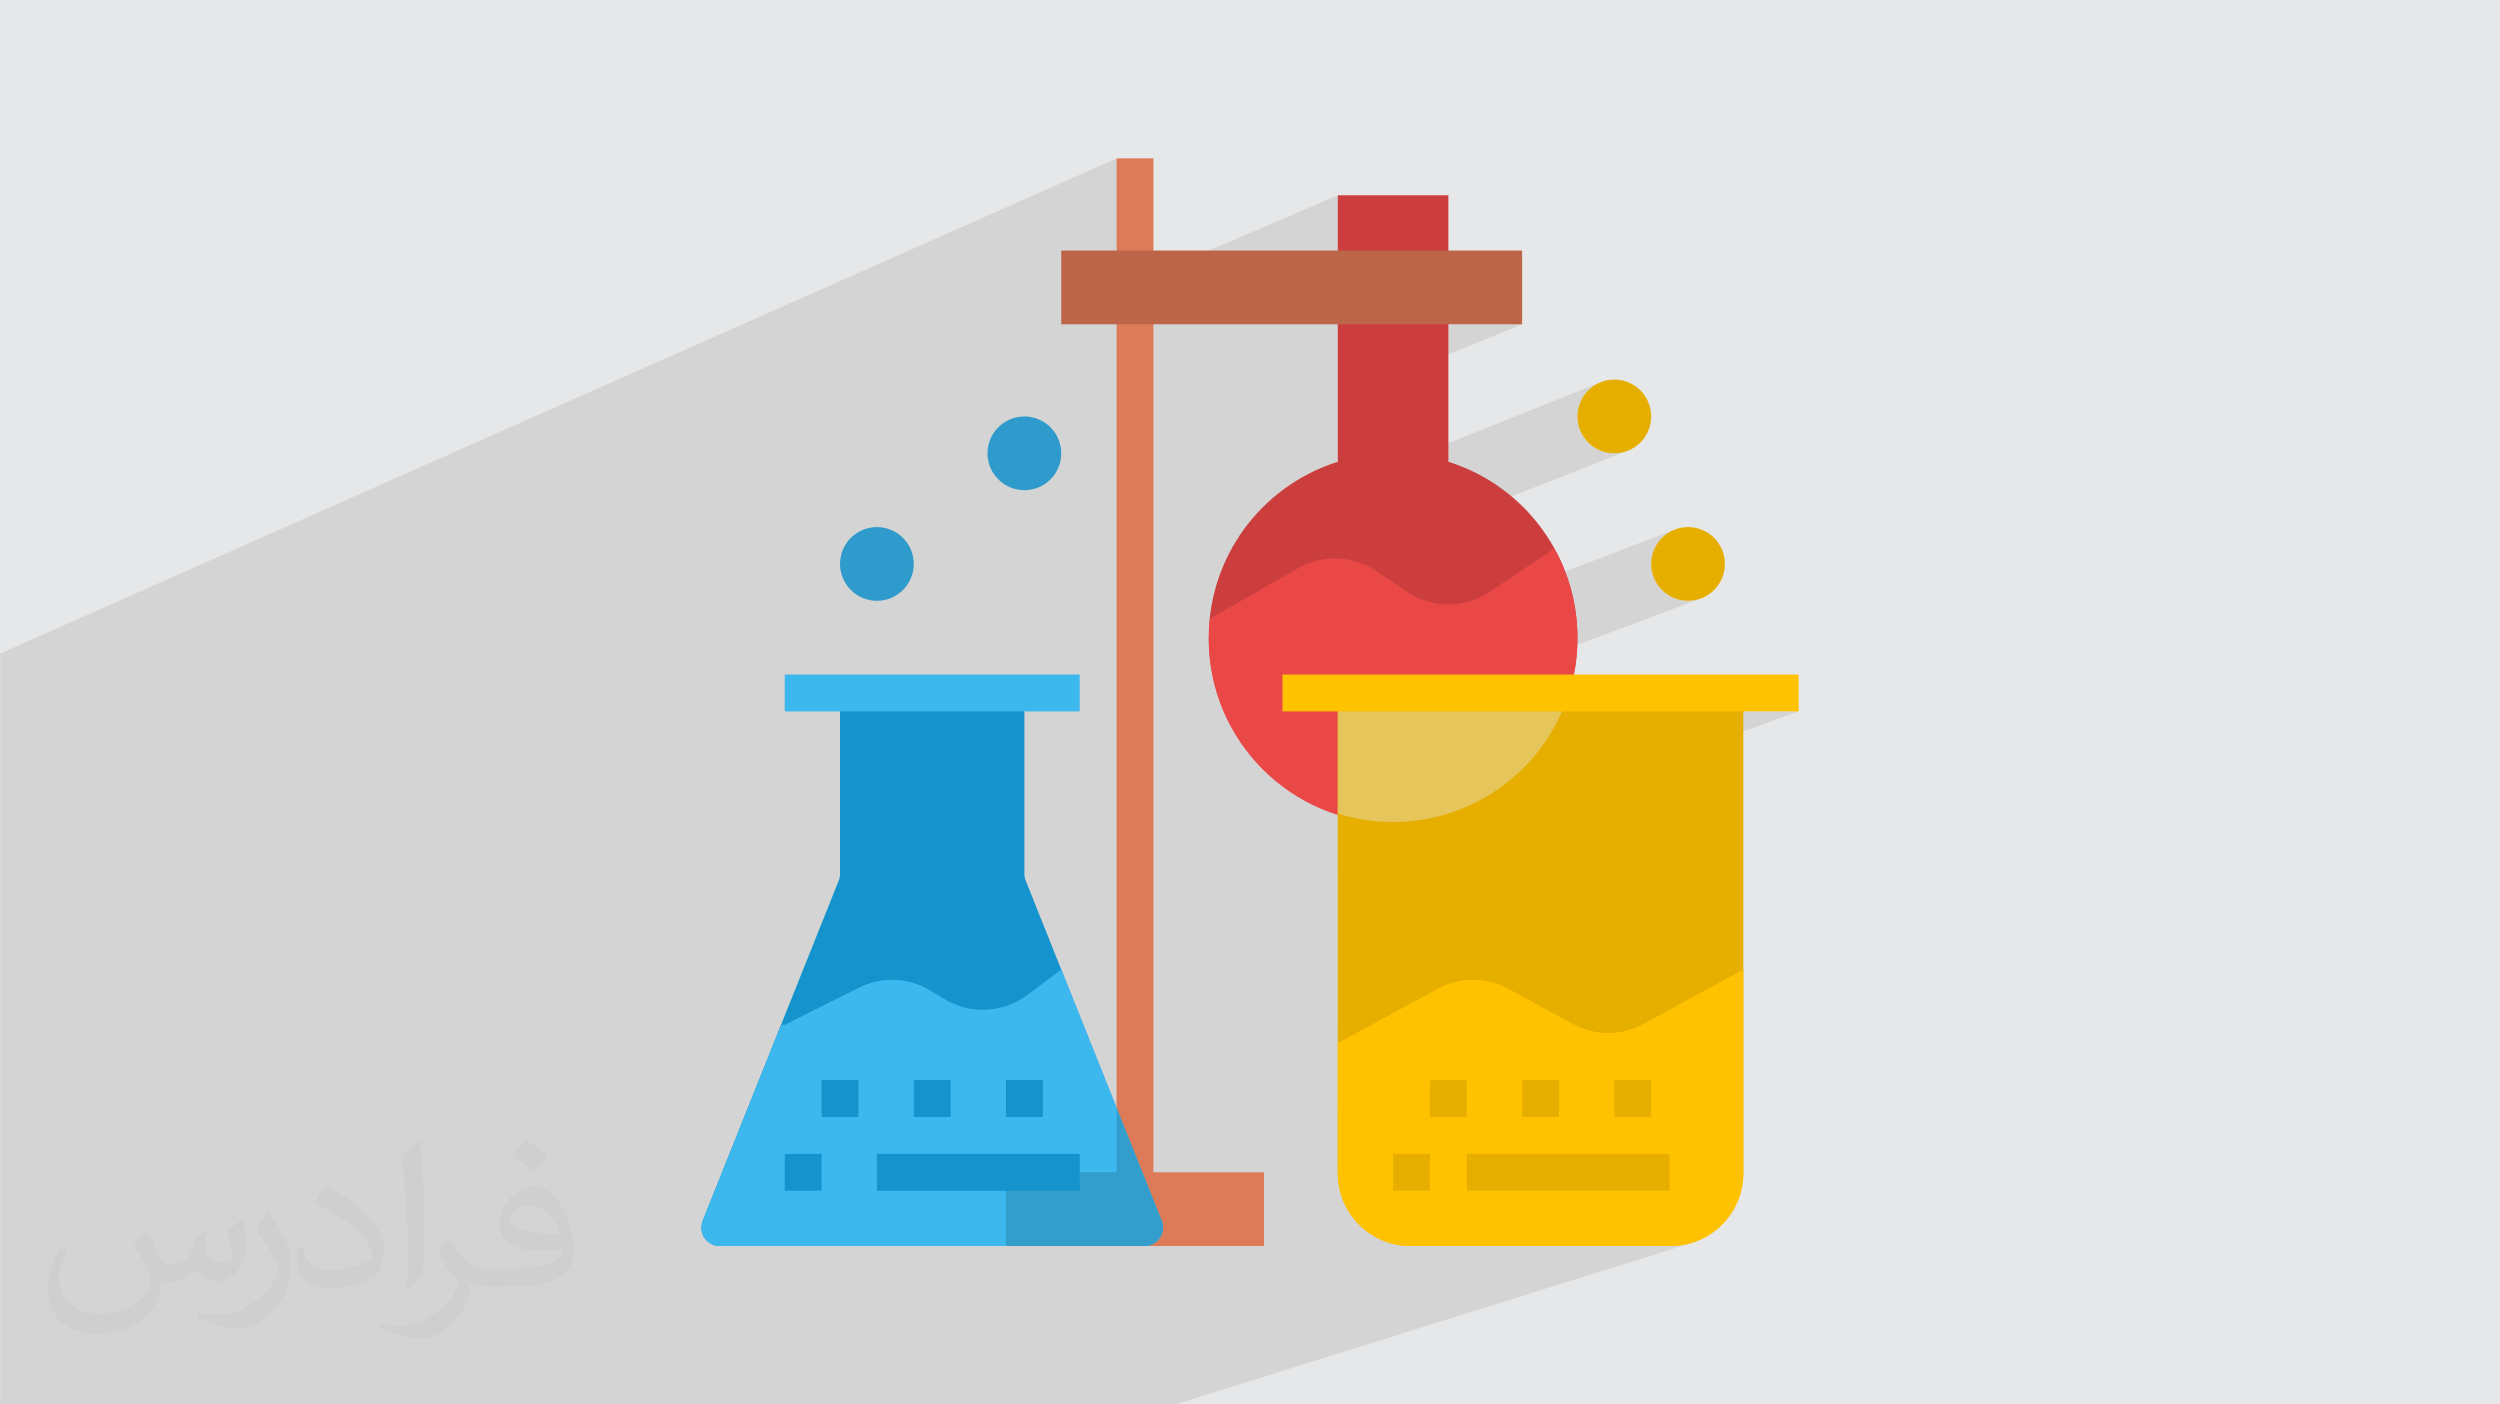 <?xml version="1.0" encoding="UTF-8"?>
<!DOCTYPE svg PUBLIC "-//W3C//DTD SVG 1.1//EN" "http://www.w3.org/Graphics/SVG/1.1/DTD/svg11.dtd">
<!-- Creator: CorelDRAW -->
<svg xmlns="http://www.w3.org/2000/svg" xml:space="preserve" width="3.708in" height="2.083in" version="1.1" style="shape-rendering:geometricPrecision; text-rendering:geometricPrecision; image-rendering:optimizeQuality; fill-rule:evenodd; clip-rule:evenodd"
viewBox="0 0 3702.73 2080.18"
 xmlns:xlink="http://www.w3.org/1999/xlink"
 xmlns:xodm="http://www.corel.com/coreldraw/odm/2003">
 <defs>
  <style type="text/css">
   <![CDATA[
    .fil0 {fill:#E6E7E8}
    .fil5 {fill:#1493CC;fill-rule:nonzero}
    .fil11 {fill:#2F9BCC;fill-rule:nonzero}
    .fil13 {fill:#339DCC;fill-rule:nonzero}
    .fil7 {fill:#3CB8EF;fill-rule:nonzero}
    .fil10 {fill:#BC6549;fill-rule:nonzero}
    .fil3 {fill:#CC3E3E;fill-rule:nonzero}
    .fil6 {fill:#DD7B58;fill-rule:nonzero}
    .fil8 {fill:#E6AF00;fill-rule:nonzero}
    .fil12 {fill:#E6C65A;fill-rule:nonzero}
    .fil4 {fill:#EA4747;fill-rule:nonzero}
    .fil9 {fill:#FFC200;fill-rule:nonzero}
    .fil2 {fill:#373435;fill-opacity:0.031}
    .fil1 {fill:#373435;fill-opacity:0.102}
   ]]>
  </style>
 </defs>
 <g id="Layer_x0020_1">
  <polygon class="fil0" points="-0,0 3702.73,0 3702.73,2080.18 -0,2080.18 "/>
  <polygon class="fil1" points="1090.64,2080.18 1042.94,2080.18 1015.81,2080.18 988.22,2080.18 988.19,2080.18 984.32,2080.18 965.92,2080.18 942.03,2080.18 939.94,2080.18 901.29,2080.18 891.08,2080.18 841.19,2080.18 816.57,2080.18 789.09,2080.18 759.72,2080.18 693.22,2080.18 674.19,2080.18 662.5,2080.18 638.17,2080.18 485.96,2080.18 426.43,2080.18 381.88,2080.18 381,2080.18 380.99,2080.18 350.26,2080.18 346.23,2080.18 317.33,2080.18 305.34,2080.18 267.44,2080.18 260.03,2080.18 254.32,2080.18 235.73,2080.18 192.61,2080.18 142.71,2080.18 125.76,2080.18 109.6,2080.18 67.88,2080.18 17.99,2080.18 2.4,2080.18 -0,2080.18 -0,2036.75 -0,2026.43 -0,2014.87 -0,2004.39 -0,1988.12 -0,1986.21 -0,1984.41 -0,1984.34 -0,1943.76 -0,1941.93 -0,1929.74 -0,1888.09 -0,1860.14 -0,1831.78 -0,1778.32 -0,1778.32 -0,1775.03 -0,1767.4 -0,1734.29 -0,1727.55 -0,1725.88 -0,1723.44 -0,1700.35 -0,1673.77 -0,1618.86 -0,1613.89 -0,1597.46 -0,1538.67 -0,1538.66 -0,1523.59 -0,1518.62 -0,1515.07 -0,1482.24 -0,1481.45 -0,1468.6 -0,1423.53 -0,1402.74 -0,1356.82 -0,1316.38 -0,1251.13 -0,1154.29 -0,1140.88 -0,1057.14 -0,968.01 1653.7,234.57 1653.7,430.03 1981.37,289.18 1981.37,480.32 2254.42,480.32 1981.37,592.05 1981.37,684 1941.74,699.96 1940.5,700.55 1930.87,705.64 1921.49,711.08 1912.37,716.87 1903.52,723 1894.94,729.45 1886.64,736.22 1878.62,743.3 1870.91,750.67 1863.5,758.33 1856.39,766.26 1849.61,774.46 1849.33,774.82 2369.69,566.53 2364.92,568.83 2360.41,571.57 2356.21,574.71 2352.33,578.23 2348.81,582.11 2345.67,586.32 2342.93,590.82 2340.63,595.59 2338.79,600.61 2337.45,605.84 2336.62,611.27 2336.34,616.85 2336.62,622.43 2337.45,627.86 2338.79,633.09 2340.63,638.11 2342.93,642.88 2345.67,647.38 2348.81,651.59 2352.33,655.46 2356.21,658.99 2360.41,662.14 2364.92,664.87 2369.69,667.17 2374.71,669 2379.94,670.35 2385.37,671.18 2390.95,671.46 2396.53,671.18 2401.96,670.35 2407.19,669 2412.21,667.17 1823.69,898.14 1791.93,916.29 1791.54,920.05 1791.21,923.82 1790.91,927.61 1790.67,931.4 1790.49,935.19 1790.35,938.99 1790.27,942.78 1790.25,945.18 1790.58,958.52 1791.64,972.39 1793.38,986.05 1795.78,999.49 1797.55,1007.15 2302.17,812.55 2205.79,876.83 2202.39,879 2198.92,881.05 2195.39,882.96 2191.79,884.74 2188.13,886.38 2184.43,887.89 1805.13,1033.39 1805.7,1035.08 1899.45,999.13 1899.45,1006.89 2478.92,784.98 2474.14,787.28 2469.64,790.01 2465.44,793.15 2461.56,796.68 2458.03,800.56 2454.89,804.76 2452.15,809.26 2449.85,814.04 2448.02,819.06 2446.67,824.29 2445.84,829.71 2445.56,835.29 2445.84,840.88 2446.67,846.3 2448.02,851.53 2449.85,856.55 2452.15,861.33 2454.89,865.83 2458.03,870.03 2461.56,873.91 2465.44,877.44 2469.64,880.58 2474.14,883.31 2478.92,885.61 2483.93,887.45 2489.16,888.8 2494.59,889.62 2500.17,889.9 2505.75,889.62 2511.18,888.8 2516.41,887.45 2521.43,885.61 2146.14,1026.44 2323.78,1026.43 2320.22,1036.99 2316.26,1047.31 2313.49,1053.74 2664.01,1053.74 1981.37,1300.02 1981.37,1514.18 2144.86,1457.58 2141.67,1458.78 2138.52,1460.08 2135.41,1461.47 2132.34,1462.96 2129.31,1464.55 1981.37,1545.24 1981.37,1638.84 2582.08,1436.01 2434.09,1516.7 2431.06,1518.29 2427.99,1519.79 2424.88,1521.18 2421.72,1522.47 2418.54,1523.67 2415.31,1524.76 2117.9,1624.54 2117.9,1645.46 2254.42,1599.85 2254.42,1645.04 2390.95,1599.85 2390.95,1654.46 2445.56,1654.46 2172.51,1743.53 2172.51,1763.68 2472.87,1763.68 2215.6,1845.6 2472.87,1845.6 2484.03,1845.03 2494.88,1843.37 2505.34,1840.69 2497.76,1843.06 2506.6,1840.78 1740.8,2080.18 1739.32,2080.18 1723.38,2080.18 1478.86,2080.18 1360.04,2080.18 1275.01,2080.18 1198.24,2080.18 1152.42,2080.18 1147.21,2080.18 1140.54,2080.18 1096.19,2080.18 "/>
  <path class="fil2" d="M215.96 1821.93c7.07,10.71 11.65,21.01 16.13,32.45 3.33,6.66 5.09,18.93 20.7,18.93 4.57,0 11.13,-1.35 16.95,-4.57 6.55,-3.44 11.54,-8.64 14.15,-16.53l6.24 -21.01 15.19 -7.49 1.04 1.04c-2.08,7.91 -2.59,15.5 -2.59,21.43 0,17.57 15.19,24.23 27.25,24.23 7.07,0 13.42,-3.44 13.42,-9.89 0,-8.32 -3.53,-22.47 -8.12,-35.16 7.07,-7.07 14.15,-14.15 22.26,-19.87l1.25 0.63c3.53,14.98 5.51,29.75 5.51,39.63 0,9.67 -4.27,20.39 -7.8,27.36 -7.28,13.73 -20.18,24.65 -35.78,24.65 -11.85,0 -25.06,-5.93 -34.12,-16.95l-0.52 0c-8.53,10.61 -21.74,20.18 -42.86,20.18l-6.55 0c-1.04,13.94 -4.05,23.81 -8.64,32.66 -12.58,24.54 -49.92,41.92 -85.08,41.92 -48.89,0 -73.43,-28.19 -73.43,-65.73 0,-23.19 7.59,-44.72 19.24,-60.01l9.56 3.95c-7.28,13.94 -12.17,27.04 -12.17,39.94 0,35.16 28.61,51.9 61.58,51.9 30.58,0 68.44,-19.45 75.31,-42.02 -2.59,-24.65 -11.85,-36.19 -26,-58.66 4.27,-7.49 9.78,-14.98 16.64,-22.98l1.25 0 0 0 0 0 -0.01 -0.04zm563.83 -132.3c10.3,6.45 20.39,14.04 30.27,22.78 -5.51,7.8 -12.38,14.88 -20.91,21.12 -9.89,-8.01 -19.76,-14.88 -29.86,-22.16 6.86,-7.7 13.63,-15.08 20.49,-21.74l0 0 0 0 0 0 0 0 0 0 0.01 0zm5.3 96.11c-16.64,0 -30.27,10.92 -30.27,19.03 0,17.38 33.28,22.78 73.12,22.56 -4.99,-20.39 -22.47,-41.61 -42.86,-41.61l0 0.01zm-37.35 92.99c21.64,0 40.57,-0.63 55.02,-4.27 16.13,-4.05 29.75,-12.17 29.75,-17.78 0,-1.46 0,-3.22 -0.52,-4.68 -9.05,0.83 -19.45,0.83 -28.5,0.83 -29.33,0 -51.79,-6.66 -60.64,-23.09 -2.19,-4.57 -3.74,-9.67 -3.74,-15.5 0,-15.92 6.86,-31.41 18.93,-42.13 10.08,-8.84 21.22,-14.35 32.55,-14.35 20.49,0 36.81,16.44 48.26,42.34 6.24,14.15 10.5,30.47 10.5,51.07 0,13.73 -3.74,25.27 -12.27,33.8 -15.92,15.4 -45.24,21.22 -90.17,21.22l-20.39 0 0 0 -5.3 0c-11.13,0 -19.14,-1.98 -25.48,-6.86l-1.04 0c0.31,2.59 0.52,5.09 0.52,7.49 0,10.08 -3.33,22.98 -10.08,33.28 -19.97,29.64 -41.61,42.53 -60.33,42.53 -18.93,0 -42.13,-7.28 -63.03,-16.75l3.74 -7.28c6.76,2.81 16.13,4.68 29.02,4.68 33.8,0 78.21,-32.45 83.72,-64.17 -1.25,-2.59 -3.53,-6.03 -6.76,-9.67 -9.89,-11.75 -16.13,-21.53 -21.95,-31.82 4.99,-9.89 9.56,-17.78 13.83,-24.96l1.77 -0.21c14.46,29.44 27.56,46.28 56.78,46.28l4.57 0 0 0 21.22 0 0 0 0 0 0 0 0 0 0 0 0.04 0zm-146.45 31.1c2.5,-13.52 2.7,-28.7 2.7,-42.86l0 -21.01c0,-39.21 -4.99,-96.2 -9.05,-133.34 7.07,-7.59 16.95,-16.53 24.75,-22.56l2.29 0.63c5.3,46.7 6.55,100.79 6.55,150.81 0,13.11 -0.52,25.9 -1.77,35.26 -0.73,11.85 -7.59,20.8 -22.26,34.53l-3.22 -1.46zm-150.71 -61.89c0.73,18.41 9.78,32.87 41.4,32.87 19.66,0 36.3,-5.09 54.71,-13.83 3.33,-1.46 5.09,-3.44 5.09,-5.09 0,-11.54 -8.84,-26.83 -23.71,-40.77 -14.46,-13.11 -33.6,-24.65 -51.48,-32.35 -6.14,-2.59 -8.12,-5.3 -8.12,-7.91 0,-5.3 7.07,-16.44 12.9,-24.44l1.98 -0.21c20.49,10.71 43.38,26.63 60.33,44.3 15.4,16.33 24.96,32.87 24.96,50.86 0,13.31 -4.05,25.79 -10.61,37.44 -22.47,11.33 -46.39,19.97 -70.1,19.97 -28.81,0 -48.47,-13.52 -48.47,-45.24 0,-3.44 0,-8.73 1.25,-15.61l9.89 0 0 0 0 0 0 0 0 0 0 0 -0.01 0zm-52.11 -52.32l17.89 28.92c6.55,10.71 12.69,22.37 12.69,40.77l0 23.5c0,19.03 -12.17,39.42 -31.82,59.6 -15.4,13.63 -29.02,19.45 -41.61,19.45 -18.72,0 -40.15,-5.82 -64.9,-16.44l2.81 -7.28c7.8,2.08 16.84,3.84 27.98,3.84 35.58,-0.21 71.97,-26.21 88.61,-57.93 1.98,-3.64 2.7,-7.07 2.7,-9.47 0,-3.64 -1.98,-7.7 -3.53,-11.33 -9.05,-17.05 -19.14,-32.66 -30.27,-47.12 5.82,-9.16 11.65,-17.99 17.99,-26.73l1.46 0.21 0 0 0 0 0 0 0 0 0 0 -0.01 0z"/>
  <g id="_1676723304384">
   <g id="flat">
    <path class="fil3" d="M2145.2 684l0 -394.81 -163.83 0 0 394.81c-113.73,35.73 -191.14,141.23 -191.14,260.48 0,150.78 122.28,273.06 273.05,273.06 150.78,0 273.06,-122.28 273.06,-273.06 0,-119.24 -77.41,-224.75 -191.15,-260.49l0.01 0.01z"/>
    <path class="fil4" d="M2205.79 876.83c-17.93,11.96 -39.03,18.35 -60.59,18.35 -21.56,0 -42.66,-6.38 -60.59,-18.35l-47.07 -31.4c-17.92,-11.92 -38.99,-18.3 -60.52,-18.3 -18.99,0 -37.67,4.96 -54.15,14.37l-130.93 74.79c-1.09,10.02 -1.69,20.19 -1.69,30.28 0,150.78 122.27,273.06 273.05,273.06 150.78,0 273.06,-122.28 273.06,-273.06 0,-0.66 0,-1.4 0,-2.06 -0.01,-0.04 -0.01,-0.1 -0.01,-0.13 0,-46.13 -11.76,-91.53 -34.16,-131.83l-96.38 64.28z"/>
    <path class="fil5" d="M1517.18 1294.22l0 -267.78 -273.06 0 0 267.78c0,0.02 0,0.04 0,0.06 0,3.46 -0.67,6.89 -1.97,10.09l-201.49 503.79c-1.28,3.22 -1.95,6.66 -1.95,10.13 0,15.07 12.22,27.3 27.29,27.31l629.28 0c15.07,-0 27.29,-12.23 27.29,-27.31 0,-3.47 -0.66,-6.91 -1.95,-10.13l-201.49 -503.78c-1.3,-3.2 -1.97,-6.64 -1.97,-10.09 0,-0.02 0,-0.04 0,-0.06l0 0z"/>
    <polygon class="fil6" points="1708.31,1736.38 1708.31,234.57 1653.7,234.57 1653.7,1736.38 1489.87,1736.38 1489.87,1845.6 1872.15,1845.6 1872.15,1736.38 "/>
    <path class="fil7" d="M1695.21 1845.6l-629.12 0c-0,0 -0.02,0 -0.02,0 -15.08,0 -27.31,-12.23 -27.31,-27.31 0,-3.46 0.66,-6.89 1.93,-10.1l116.05 -290.26 5.46 0 110.31 -55.16c15.13,-7.52 31.8,-11.45 48.69,-11.45 19.78,0 39.22,5.39 56.17,15.55l22.12 13.38c16.99,10.1 36.41,15.44 56.18,15.44 23.62,0 46.65,-7.62 65.6,-21.72l50.51 -37.95 81.92 204.79 66.9 167.38c1.28,3.21 1.94,6.64 1.94,10.1 0,15.08 -12.23,27.31 -27.31,27.31 -0,0 -0.02,0 -0.03,0z"/>
    <polygon class="fil7" points="1162.2,999.13 1599.09,999.13 1599.09,1053.74 1162.2,1053.74 "/>
    <path class="fil8" d="M2582.09 1026.43l0 709.94c0,60.31 -48.91,109.22 -109.22,109.22l-382.28 0c-60.31,0 -109.22,-48.91 -109.22,-109.22l0 -709.94 600.72 0z"/>
    <path class="fil9" d="M2472.87 1845.6l-382.28 0c-0.58,0 -1.2,0.02 -1.79,0.02 -59.33,0 -107.44,-48.12 -107.44,-107.45 0,-0.59 0.01,-1.21 0.01,-1.78l0 -191.14 147.94 -80.68c16.03,-8.74 34.04,-13.35 52.3,-13.35 18.27,0 36.27,4.6 52.3,13.34l95.57 52.15c16.04,8.74 34.04,13.34 52.31,13.34 18.27,0 36.27,-4.6 52.3,-13.33l148 -80.69 0 300.36c0.01,0.58 0.02,1.2 0.02,1.79 0,59.33 -48.12,107.45 -107.45,107.45 -0.59,0 -1.21,-0.01 -1.78,-0.01l-0 -0z"/>
    <polygon class="fil10" points="1571.79,371.1 2254.42,371.1 2254.42,480.32 1571.79,480.32 "/>
    <polygon class="fil5" points="1162.2,1709.07 1216.82,1709.07 1216.82,1763.68 1162.2,1763.68 "/>
    <polygon class="fil5" points="1216.82,1599.85 1271.43,1599.85 1271.43,1654.46 1216.82,1654.46 "/>
    <polygon class="fil5" points="1353.34,1599.85 1407.95,1599.85 1407.95,1654.46 1353.34,1654.46 "/>
    <polygon class="fil5" points="1489.87,1599.85 1544.48,1599.85 1544.48,1654.46 1489.87,1654.46 "/>
    <g>
     <polygon class="fil8" points="2063.28,1709.07 2117.9,1709.07 2117.9,1763.68 2063.28,1763.68 "/>
     <polygon class="fil8" points="2172.51,1709.07 2472.87,1709.07 2472.87,1763.68 2172.51,1763.68 "/>
     <polygon class="fil8" points="2117.9,1599.85 2172.51,1599.85 2172.51,1654.46 2117.9,1654.46 "/>
     <polygon class="fil8" points="2254.42,1599.85 2309.03,1599.85 2309.03,1654.46 2254.42,1654.46 "/>
     <polygon class="fil8" points="2390.95,1599.85 2445.56,1599.85 2445.56,1654.46 2390.95,1654.46 "/>
    </g>
    <circle class="fil11" cx="1517.17" cy="671.46" r="54.61"/>
    <circle class="fil11" cx="1298.73" cy="835.3" r="54.61"/>
    <circle class="fil8" cx="2390.95" cy="616.85" r="54.61"/>
    <circle class="fil8" cx="2500.17" cy="835.3" r="54.61"/>
    <path class="fil12" d="M2323.78 1026.43c-35.83,113.68 -141.29,191.07 -260.5,191.14 -0.13,0 -0.3,0 -0.43,0 -27.61,0 -55.16,-4.26 -81.48,-12.55l0 -178.58 342.41 -0.01z"/>
    <polygon class="fil9" points="1899.45,999.13 2664.01,999.13 2664.01,1053.74 1899.45,1053.74 "/>
    <path class="fil13" d="M1695.21 1845.6l-205.34 0 0 -109.22 163.83 0 0 -95.57 66.9 167.38c1.28,3.21 1.94,6.64 1.94,10.1 0,15.08 -12.23,27.31 -27.31,27.31 -0,0 -0.02,0 -0.03,0z"/>
    <polygon class="fil5" points="1298.73,1709.07 1599.09,1709.07 1599.09,1763.68 1298.73,1763.68 "/>
   </g>
  </g>
 </g>
</svg>
